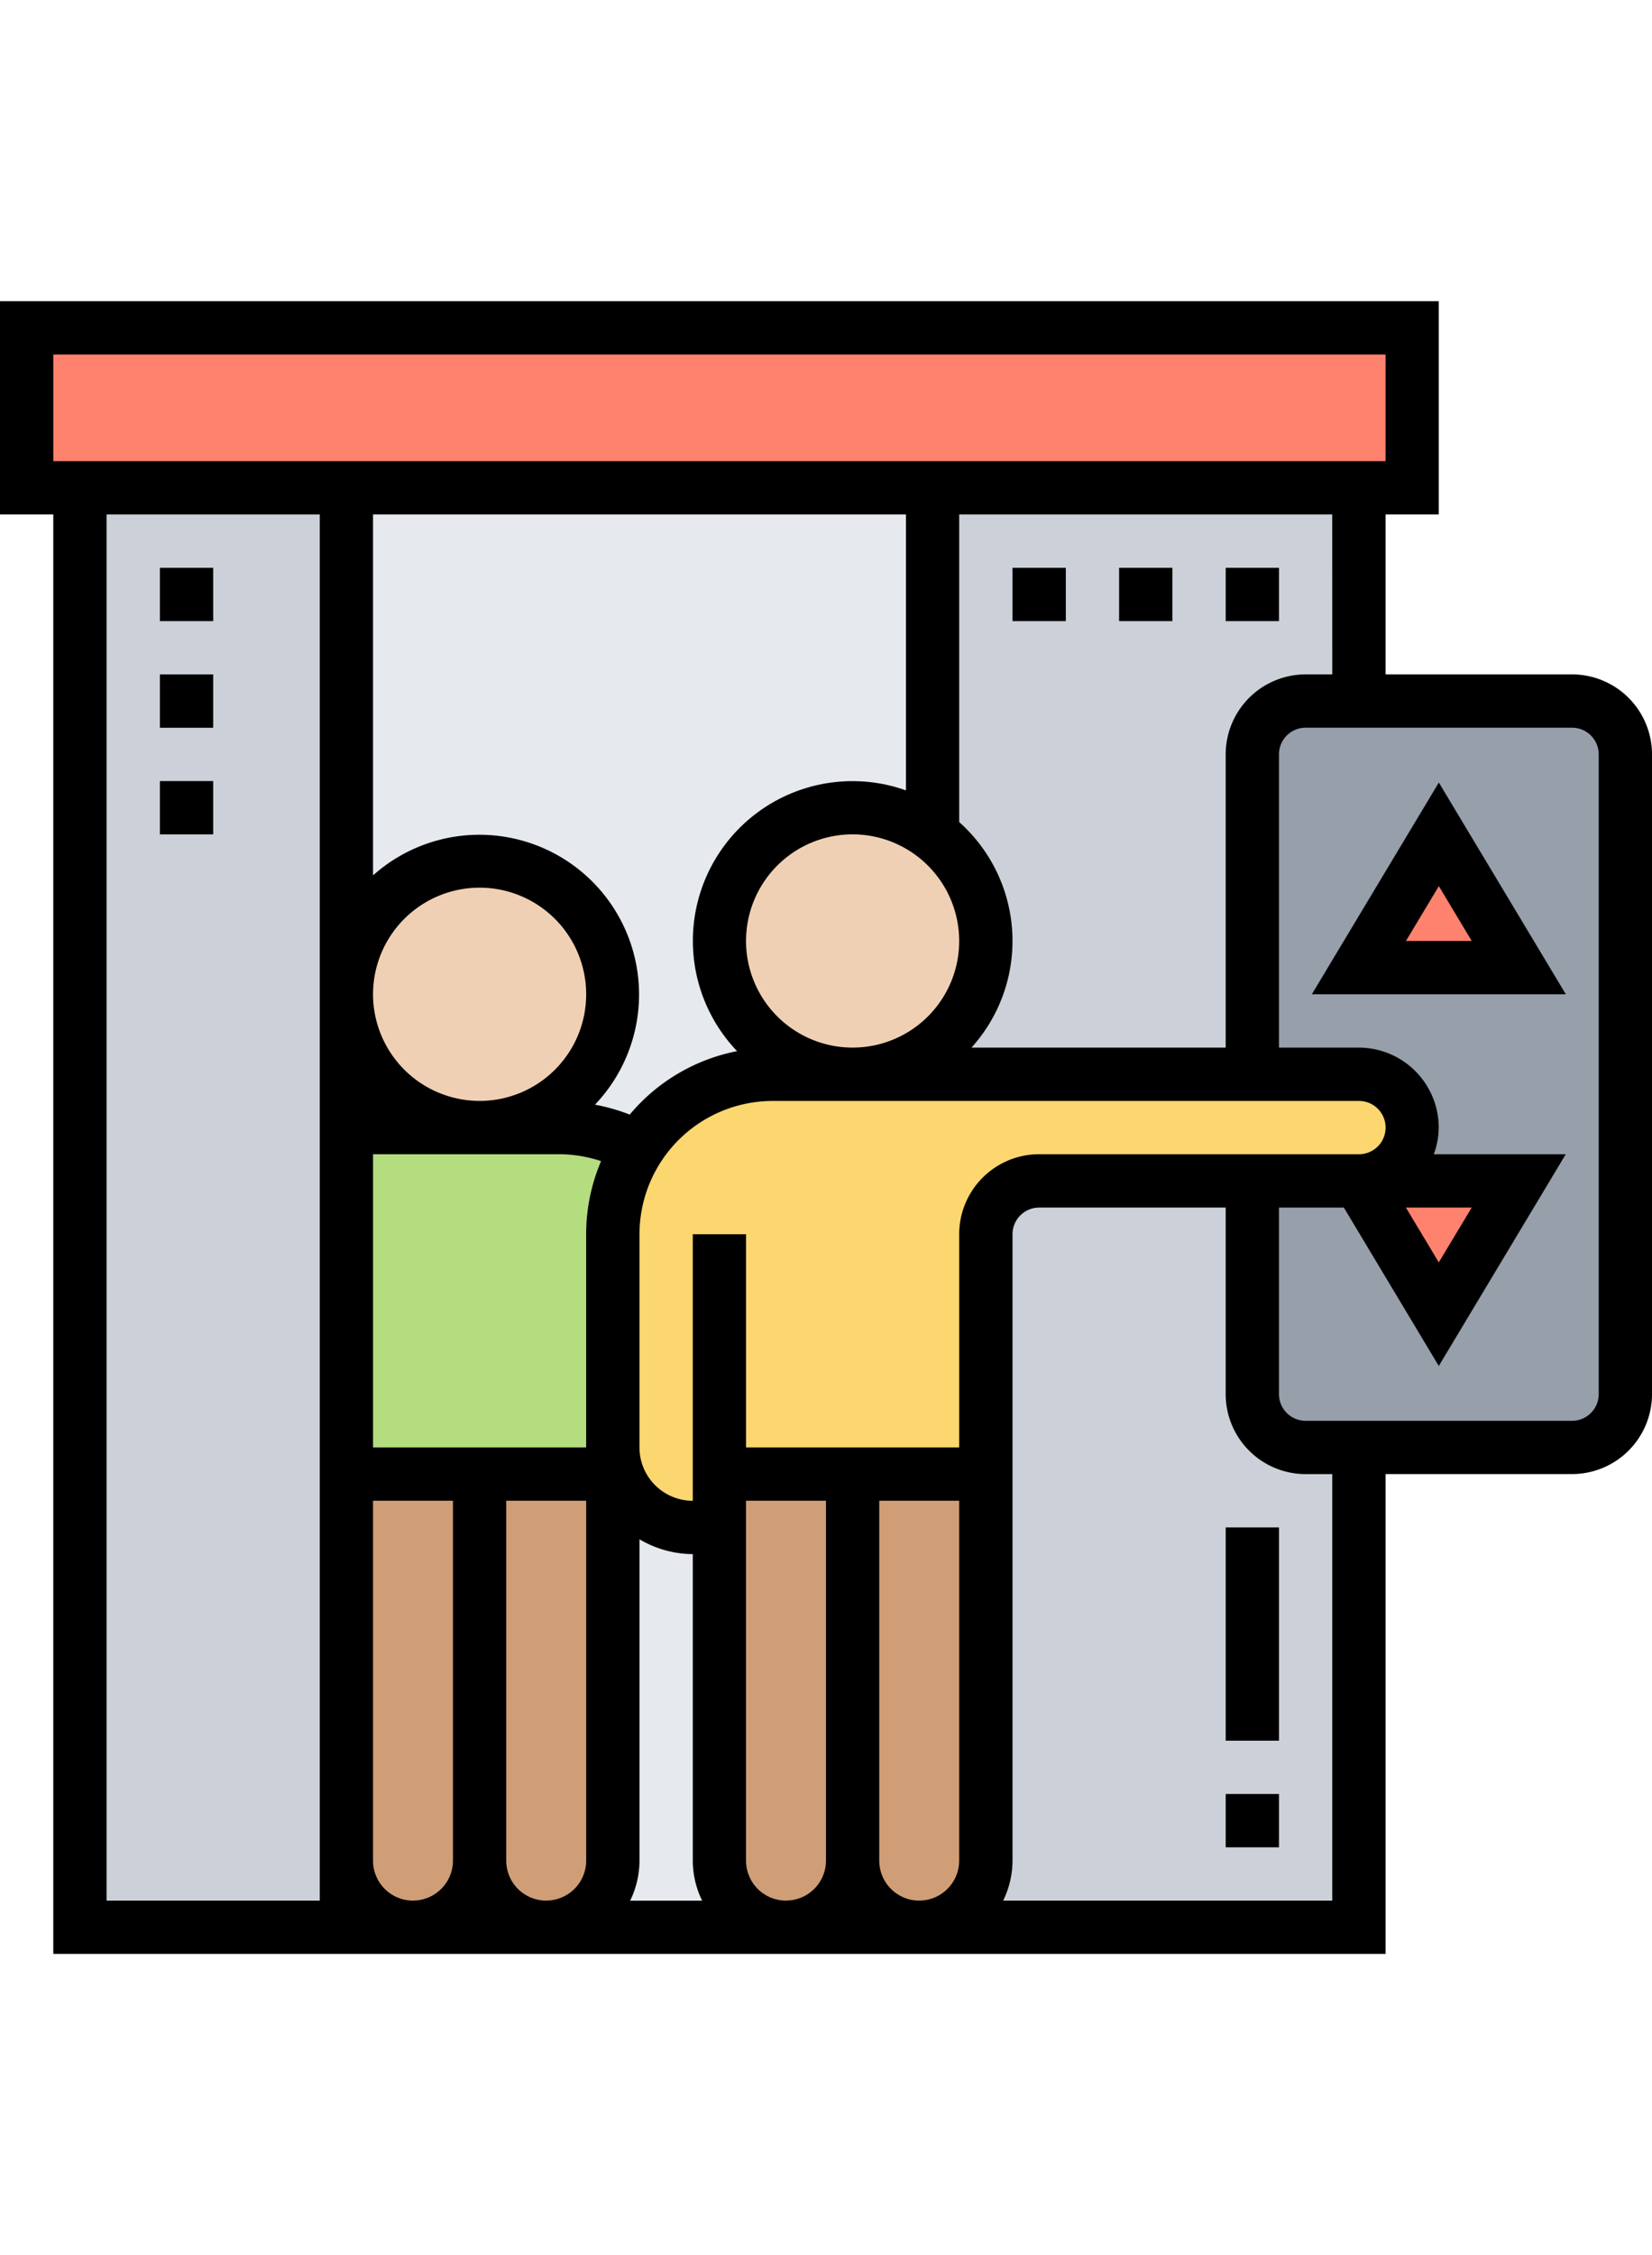 <svg xmlns="http://www.w3.org/2000/svg" xmlns:xlink="http://www.w3.org/1999/xlink" width="116.427" height="158.866" viewBox="0 0 116.427 158.866"><defs><style>.a{fill:#ffe100;}.b{clip-path:url(#a);}.c{fill:#ff826e;}.d{fill:#ccd1d9;}.e{fill:#969faa;}.f{fill:#e6e9ed;}.g{fill:#cf9e76;}.h{fill:#b4dd7f;}.i{fill:#fcd770;}.j{fill:#f0d0b4;}</style><clipPath id="a"><path class="a" d="M41.667,166.4H158.094V7.533H41.667Z" transform="translate(-41.667 -7.533)"/></clipPath></defs><g class="b"><g transform="translate(0 21.218)"><path class="c" d="M100.448,2.8V14.067H2.8V2.8Z" transform="translate(-0.922 -0.922)"/><g transform="translate(5.634 13.145)"><path class="d" d="M5.6,11.2H24.378V112.6H5.6Z" transform="translate(-5.599 -11.199)"/><path class="d" d="M81.875,11.2V26.222H78.119a3.767,3.767,0,0,0-3.756,3.756V52.512H46.2a9.389,9.389,0,0,0,5.634-16.9V11.2Z" transform="translate(8.262 -11.199)"/><path class="d" d="M80.68,100.176H49.7a4.7,4.7,0,0,0,4.695-4.695V51.351A3.767,3.767,0,0,1,58.146,47.6H73.169V62.618a3.767,3.767,0,0,0,3.756,3.756H80.68Z" transform="translate(9.457 1.229)"/></g><path class="e" d="M89.728,22.4H70.95a3.767,3.767,0,0,0-3.756,3.756V71.222a3.767,3.767,0,0,0,3.756,3.756H89.728a3.767,3.767,0,0,0,3.756-3.756V26.154A3.767,3.767,0,0,0,89.728,22.4Z" transform="translate(21.066 5.77)"/><path class="f" d="M19.6,11.2H60.911V112.6H19.6Z" transform="translate(4.814 1.946)"/><path class="g" d="M28.987,62.994V90.223a4.695,4.695,0,0,1-9.389,0V62.994Z" transform="translate(4.814 19.632)"/><path class="g" d="M35.987,62.994V90.223a4.695,4.695,0,0,1-9.389,0V62.994h9.389Z" transform="translate(7.204 19.632)"/><path class="h" d="M38.377,67.33v1.878H19.6V44.8H34.621a11.272,11.272,0,0,1,5.54,1.446,11,11,0,0,0-1.784,6.065V67.33Z" transform="translate(4.814 13.418)"/><path class="g" d="M55.585,62.994V90.223a4.695,4.695,0,1,1-9.389,0V62.994Z" transform="translate(13.896 19.632)"/><path class="g" d="M48.586,62.994V90.223a4.695,4.695,0,1,1-9.389,0V62.994Z" transform="translate(11.506 19.632)"/><path class="i" d="M41.108,70.164V73.92H39.23A5.626,5.626,0,0,1,33.6,68.286V53.263A11,11,0,0,1,35.381,47.2,11.256,11.256,0,0,1,44.864,42H86.177a3.767,3.767,0,0,1,3.756,3.756,3.683,3.683,0,0,1-1.108,2.667,3.732,3.732,0,0,1-2.648,1.089H63.643a3.767,3.767,0,0,0-3.756,3.756v16.9H41.108Z" transform="translate(9.594 12.462)"/><circle class="j" cx="9.389" cy="9.389" r="9.389" transform="translate(24.412 39.435)"/><path class="j" d="M54.219,29.875A9.389,9.389,0,1,1,48.586,28,9.279,9.279,0,0,1,54.219,29.875Z" transform="translate(11.506 7.682)"/><path class="c" d="M78.427,29.4l5.634,9.389H72.793Z" transform="translate(22.978 8.16)"/><path class="c" d="M84.06,47.6l-5.634,9.389L72.793,47.6Z" transform="translate(22.978 14.374)"/><path d="M112.194,27.69H99.049V16.423H102.8V1.4H1.4V16.423H5.156v101.4H30.488l.019,0,.019,0h9.354l.019,0,.017,0H56.78l.019,0,.017,0h9.354l.019,0,.017,0H99.049v-33.8h13.145a5.64,5.64,0,0,0,5.634-5.634V33.323A5.64,5.64,0,0,0,112.194,27.69Zm-16.9,0H93.415a5.64,5.64,0,0,0-5.634,5.634V53.982H69.865A11.209,11.209,0,0,0,69,38.093V16.423h26.29Zm9.829,37.557L102.8,69.11l-2.317-3.863ZM97.18,61.491H93.854l0,0H74.636A5.64,5.64,0,0,0,69,67.127V82.148H53.98V67.127H50.224V85.905a3.759,3.759,0,0,1-3.756-3.756V67.127a9.4,9.4,0,0,1,9.389-9.389H97.171a1.877,1.877,0,0,1,.009,3.754Zm-31.013,52.58a2.818,2.818,0,0,1-2.8-2.815V85.9H69v25.353a2.818,2.818,0,0,1-2.8,2.815Zm-9.389,0a2.818,2.818,0,0,1-2.8-2.815V85.9h5.634v25.353a2.818,2.818,0,0,1-2.8,2.815Zm-16.9,0a2.818,2.818,0,0,1-2.8-2.815V85.9h5.634v25.353a2.818,2.818,0,0,1-2.8,2.815Zm-9.389,0a2.818,2.818,0,0,1-2.8-2.815V85.9h5.634v25.353a2.818,2.818,0,0,1-2.8,2.815ZM65.247,16.423V35.859a11.249,11.249,0,0,0-11.9,18.371A13.14,13.14,0,0,0,45.781,58.7a13.31,13.31,0,0,0-2.449-.7A11.251,11.251,0,0,0,27.69,41.849V16.423ZM69,46.469a7.511,7.511,0,1,1-7.511-7.511A7.519,7.519,0,0,1,69,46.469ZM42.713,82.148H27.69V61.491H35.2v0h5.634a9.44,9.44,0,0,1,2.929.486,13.073,13.073,0,0,0-1.052,5.147V82.148ZM27.69,50.224A7.511,7.511,0,1,1,35.2,57.736,7.519,7.519,0,0,1,27.69,50.224Zm18.779,61.032V88.617a7.434,7.434,0,0,0,3.756,1.044v21.6a6.477,6.477,0,0,0,.659,2.815H45.811A6.5,6.5,0,0,0,46.469,111.257ZM5.156,5.156H99.049v7.511H5.156ZM8.911,16.423H23.934v97.649H8.911Zm86.382,97.649H72.1a6.477,6.477,0,0,0,.659-2.815V67.127a1.88,1.88,0,0,1,1.878-1.878H87.781V78.392a5.64,5.64,0,0,0,5.634,5.634h1.878Zm18.779-35.679a1.88,1.88,0,0,1-1.878,1.878H93.415a1.88,1.88,0,0,1-1.878-1.878V65.249H96.11L102.8,76.407l8.95-14.916h-9.3a5.559,5.559,0,0,0,.346-1.876,5.64,5.64,0,0,0-5.634-5.634H91.537V33.323a1.88,1.88,0,0,1,1.878-1.878h18.779a1.88,1.88,0,0,1,1.878,1.878Z" transform="translate(-1.4 -1.4)"/><path d="M70.321,41.593h17.9l-8.95-14.916Zm6.633-3.756,2.317-3.863,2.317,3.863Z" transform="translate(22.133 7.231)"/><path d="M9.8,15.4h3.756v3.756H9.8Z" transform="translate(1.468 3.38)"/><path d="M9.8,21h3.756v3.756H9.8Z" transform="translate(1.468 5.292)"/><path d="M9.8,26.6h3.756v3.756H9.8Z" transform="translate(1.468 7.204)"/><path d="M65.794,15.4H69.55v3.756H65.794Z" transform="translate(20.588 3.38)"/><path d="M60.194,15.4H63.95v3.756H60.194Z" transform="translate(18.676 3.38)"/><path d="M54.595,15.4h3.756v3.756H54.595Z" transform="translate(16.764 3.38)"/><path d="M65.794,79.793H69.55v3.756H65.794Z" transform="translate(20.588 25.367)"/><path d="M65.794,65.794H69.55V80.817H65.794Z" transform="translate(20.588 20.588)"/></g></g></svg>